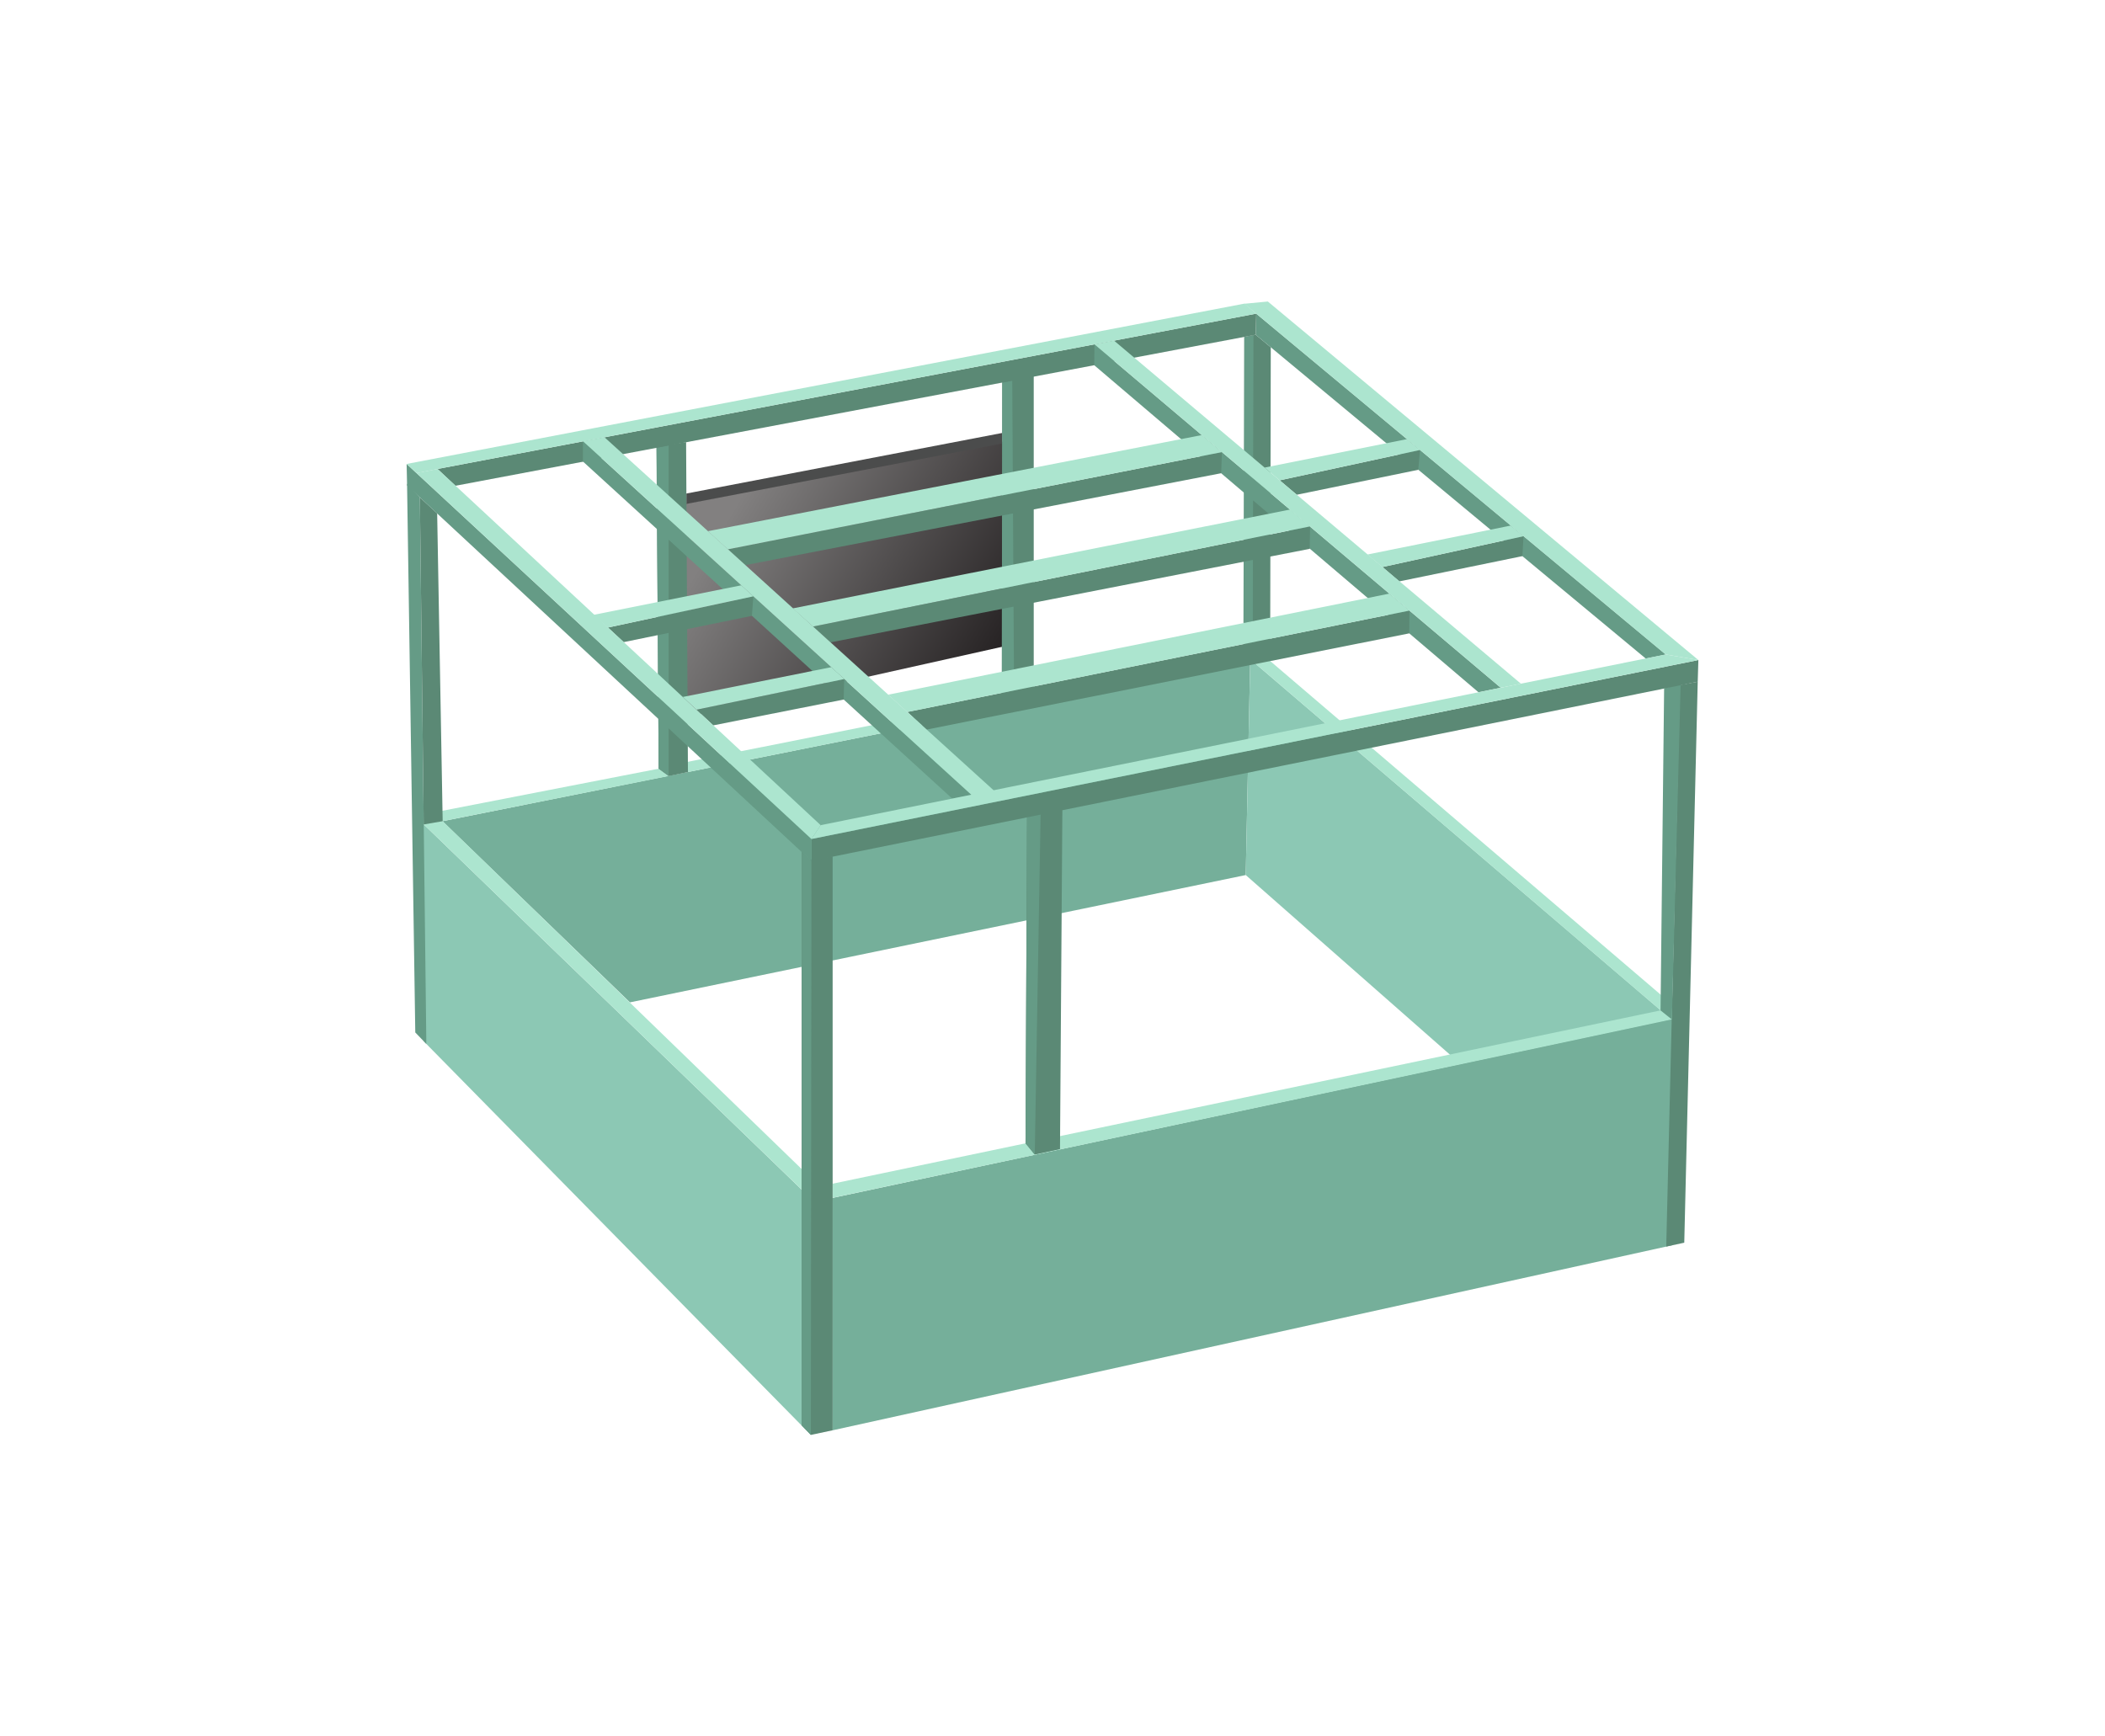 <?xml version="1.0" encoding="UTF-8"?>
<svg id="Layer_13" data-name="Layer 13" xmlns="http://www.w3.org/2000/svg" xmlns:xlink="http://www.w3.org/1999/xlink" viewBox="0 0 1133.86 935.43">
  <defs>
    <style>
      .cls-1 {
        fill: url(#linear-gradient);
      }

      .cls-2 {
        fill: #659b86;
      }

      .cls-3 {
        fill: #75af9a;
      }

      .cls-4 {
        fill: #5b8975;
      }

      .cls-5 {
        fill: #8cc8b4;
      }

      .cls-6 {
        fill: #ace5cf;
      }

      .cls-7 {
        fill: #4b4c4c;
      }
    </style>
    <linearGradient id="linear-gradient" x1="394.05" y1="275.97" x2="539.53" y2="362.48" gradientUnits="userSpaceOnUse">
      <stop offset="0" stop-color="#828080"/>
      <stop offset=".04" stop-color="#7e7c7c"/>
      <stop offset="1" stop-color="#231f20"/>
    </linearGradient>
  </defs>
  <g id="Bande">
    <polygon class="cls-5" points="436.78 773 228.15 560.85 226.92 442.83 436.74 645.63 436.78 773"/>
    <polygon class="cls-3" points="448.5 770.52 900.45 670.9 902.67 548.38 448.24 645.38 448.5 770.52"/>
    <polygon class="cls-3" points="339.31 539.99 671.02 471.4 673.43 355.11 238.33 442.4 339.31 539.99"/>
    <polygon class="cls-5" points="673.43 355.11 671.02 471.4 782.27 569.26 895.17 544.8 673.43 355.11"/>
  </g>
  <g id="Bande_Oben" data-name="Bande Oben">
    <polygon class="cls-6" points="448.56 645.28 448.56 637.66 895.09 544.18 902.56 548.71 448.56 645.28"/>
    <polygon class="cls-6" points="673.43 355.11 676.64 349.65 908.21 547.53 900.21 549.2 673.43 355.11"/>
    <polygon class="cls-6" points="431.85 640.87 226.92 442.83 226.89 439 236.36 440.37 431.85 629.81 431.85 640.87"/>
    <polygon class="cls-6" points="354.8 414.1 360.17 418.06 238.33 442.4 226.89 439 354.8 414.1"/>
    <polygon class="cls-6" points="540.37 376.58 540.25 381.85 370.56 415.92 359.9 412.51 540.37 376.58"/>
    <polygon class="cls-6" points="555.86 378.68 555.86 373.61 676.64 349.65 673.43 355.11 555.86 378.68"/>
  </g>
  <g id="Fernseher">
    <polyline class="cls-1" points="540.19 237.69 540.25 348.33 369.38 386.48 368.8 271.4 540.25 237.9"/>
    <polyline class="cls-7" points="539.89 233.23 539.89 238.9 369.69 271.48 369.71 265.87 539.89 233.23"/>
  </g>
  <g id="Stützen">
    <polygon class="cls-2" points="223.69 556.2 219.26 260.56 226.17 267.97 229.65 562.4 223.69 556.2"/>
    <polygon class="cls-4" points="431.82 767.82 431.82 458.84 436.21 463.01 448.5 461.31 448.5 770.52 436.78 773 431.82 767.82"/>
    <polygon class="cls-4" points="897.52 671.55 904.82 369.03 914.48 367.27 907.23 669.46 897.52 671.55"/>
    <polygon class="cls-4" points="684.17 356.07 684.5 187.08 676.38 180.33 670.25 181.57 670.25 350.84 676.64 349.65 684.17 356.07"/>
    <polygon class="cls-4" points="570.97 619.05 572.25 435.26 560.53 438.52 553.21 440.04 552.4 615.91 557.37 621.97 570.97 619.05"/>
    <polyline class="cls-4" points="354.8 414.1 353.69 240.5 369.57 238.17 370.56 415.92 360.17 418.06 354.8 414.1"/>
    <polygon class="cls-4" points="556.82 202.57 556.82 378.68 539.87 382.38 539.87 205.15 556.82 202.57"/>
    <polygon class="cls-4" points="235.48 276.58 238.45 442.38 228.23 444.14 226.17 267.97 235.48 276.58"/>
    <polygon class="cls-2" points="431.82 458.84 437.09 463.87 436.78 773 431.82 767.82 431.82 458.84"/>
    <polygon class="cls-2" points="353.6 241.24 354.8 414.1 360.17 418.06 360.17 239.8 353.6 241.24"/>
    <polygon class="cls-2" points="545.25 205.06 546.26 380.66 539.57 381.85 539.87 206.15 545.25 205.06"/>
    <polygon class="cls-2" points="670.25 181.57 669.78 335.64 674.82 334.64 675.18 180.55 670.25 181.57"/>
    <polygon class="cls-2" points="553.21 440.04 552.4 615.91 557.37 621.97 560.53 438.52 553.21 440.04"/>
    <polygon class="cls-2" points="905.29 368.32 900.56 549.22 894.45 544.32 896.38 370.78 905.29 368.32"/>
  </g>
  <g id="Balken">
    <polygon class="cls-2" points="886.47 354.76 676.38 180.33 676.67 168.97 897.3 352.6 886.47 354.76"/>
    <polygon class="cls-4" points="914.48 367.27 447.63 461.67 437.09 463.87 437.09 451.98 914.83 355.57 914.48 367.27"/>
    <polygon class="cls-4" points="676.67 168.97 676.38 180.33 245.35 261.69 235.67 252.64 676.67 168.97"/>
    <polygon class="cls-2" points="437.09 451.98 437.09 463.87 219.28 261.57 219.03 249.94 437.09 451.98"/>
    <polygon class="cls-2" points="589.52 185.51 808.36 370.49 796.38 372.93 589.43 196.77 589.52 185.51"/>
    <polygon class="cls-2" points="512.91 430.21 523.2 428.13 314 237.71 314 248.62 512.91 430.21"/>
    <polygon class="cls-4" points="759.2 328.93 759.1 341.2 499.16 393.02 488.69 383.53 759.2 328.93"/>
    <polygon class="cls-4" points="658.19 243.55 657.78 254.93 401.54 304.42 392.05 295.93 658.19 243.55"/>
    <polygon class="cls-4" points="437.91 337.53 705.68 283.57 705.47 295.67 447.39 346.04 437.91 337.53"/>
    <polygon class="cls-4" points="698.49 266.53 689.31 258.76 764.86 242.41 763.95 253.08 698.49 266.53"/>
    <polygon class="cls-4" points="753.71 313.21 744.65 305.47 820.65 288.86 820.04 299.59 753.71 313.21"/>
    <polygon class="cls-4" points="335.93 345.93 327.45 338.07 405.79 321.25 405.03 331.75 335.93 345.93"/>
    <polygon class="cls-4" points="384.15 390.77 375.11 382.3 454.72 365.79 454.44 376.85 384.15 390.77"/>
    <g id="oben">
      <polygon class="cls-6" points="914.83 355.57 682.92 162.43 670.26 163.64 897.15 352.56 914.83 355.57"/>
      <polygon class="cls-6" points="224.38 254.9 235.84 252.6 676.67 168.97 670.38 163.55 219.03 249.94 224.38 254.9"/>
      <polygon class="cls-6" points="442.05 444.53 235.67 252.64 224.34 254.85 437.09 451.98 442.05 444.53"/>
      <polygon class="cls-6" points="437.09 451.98 442.05 444.53 897.15 352.56 914.83 355.57 437.09 451.98"/>
      <polygon class="cls-6" points="808.36 370.49 819.24 368.32 600.08 183.5 589.52 185.51 808.36 370.49"/>
      <polygon class="cls-6" points="325.6 235.55 535.79 426.26 523.99 428.85 314 237.71 325.6 235.55"/>
      <polygon class="cls-6" points="759.2 328.93 748.38 319.79 478.4 374.25 488.66 383.59 759.2 328.93"/>
      <polygon class="cls-6" points="705.68 283.57 694.95 274.49 427.01 327.75 437.91 337.53 705.68 283.57"/>
      <polygon class="cls-6" points="658.19 243.55 647.33 234.38 381.31 286.16 392.05 295.93 658.19 243.55"/>
      <polygon class="cls-6" points="681.19 251.89 757.86 236.57 764.9 242.4 689.31 258.76 681.19 251.89"/>
      <polygon class="cls-6" points="736.58 298.72 813.78 283.13 820.7 288.85 744.59 305.48 736.58 298.72"/>
      <polygon class="cls-6" points="319.44 331.3 399.27 315.32 405.79 321.25 327.45 338.07 319.44 331.3"/>
      <polygon class="cls-6" points="367.81 375.46 447.75 359.42 454.78 365.8 375.17 382.31 367.81 375.46"/>
    </g>
  </g>
</svg>